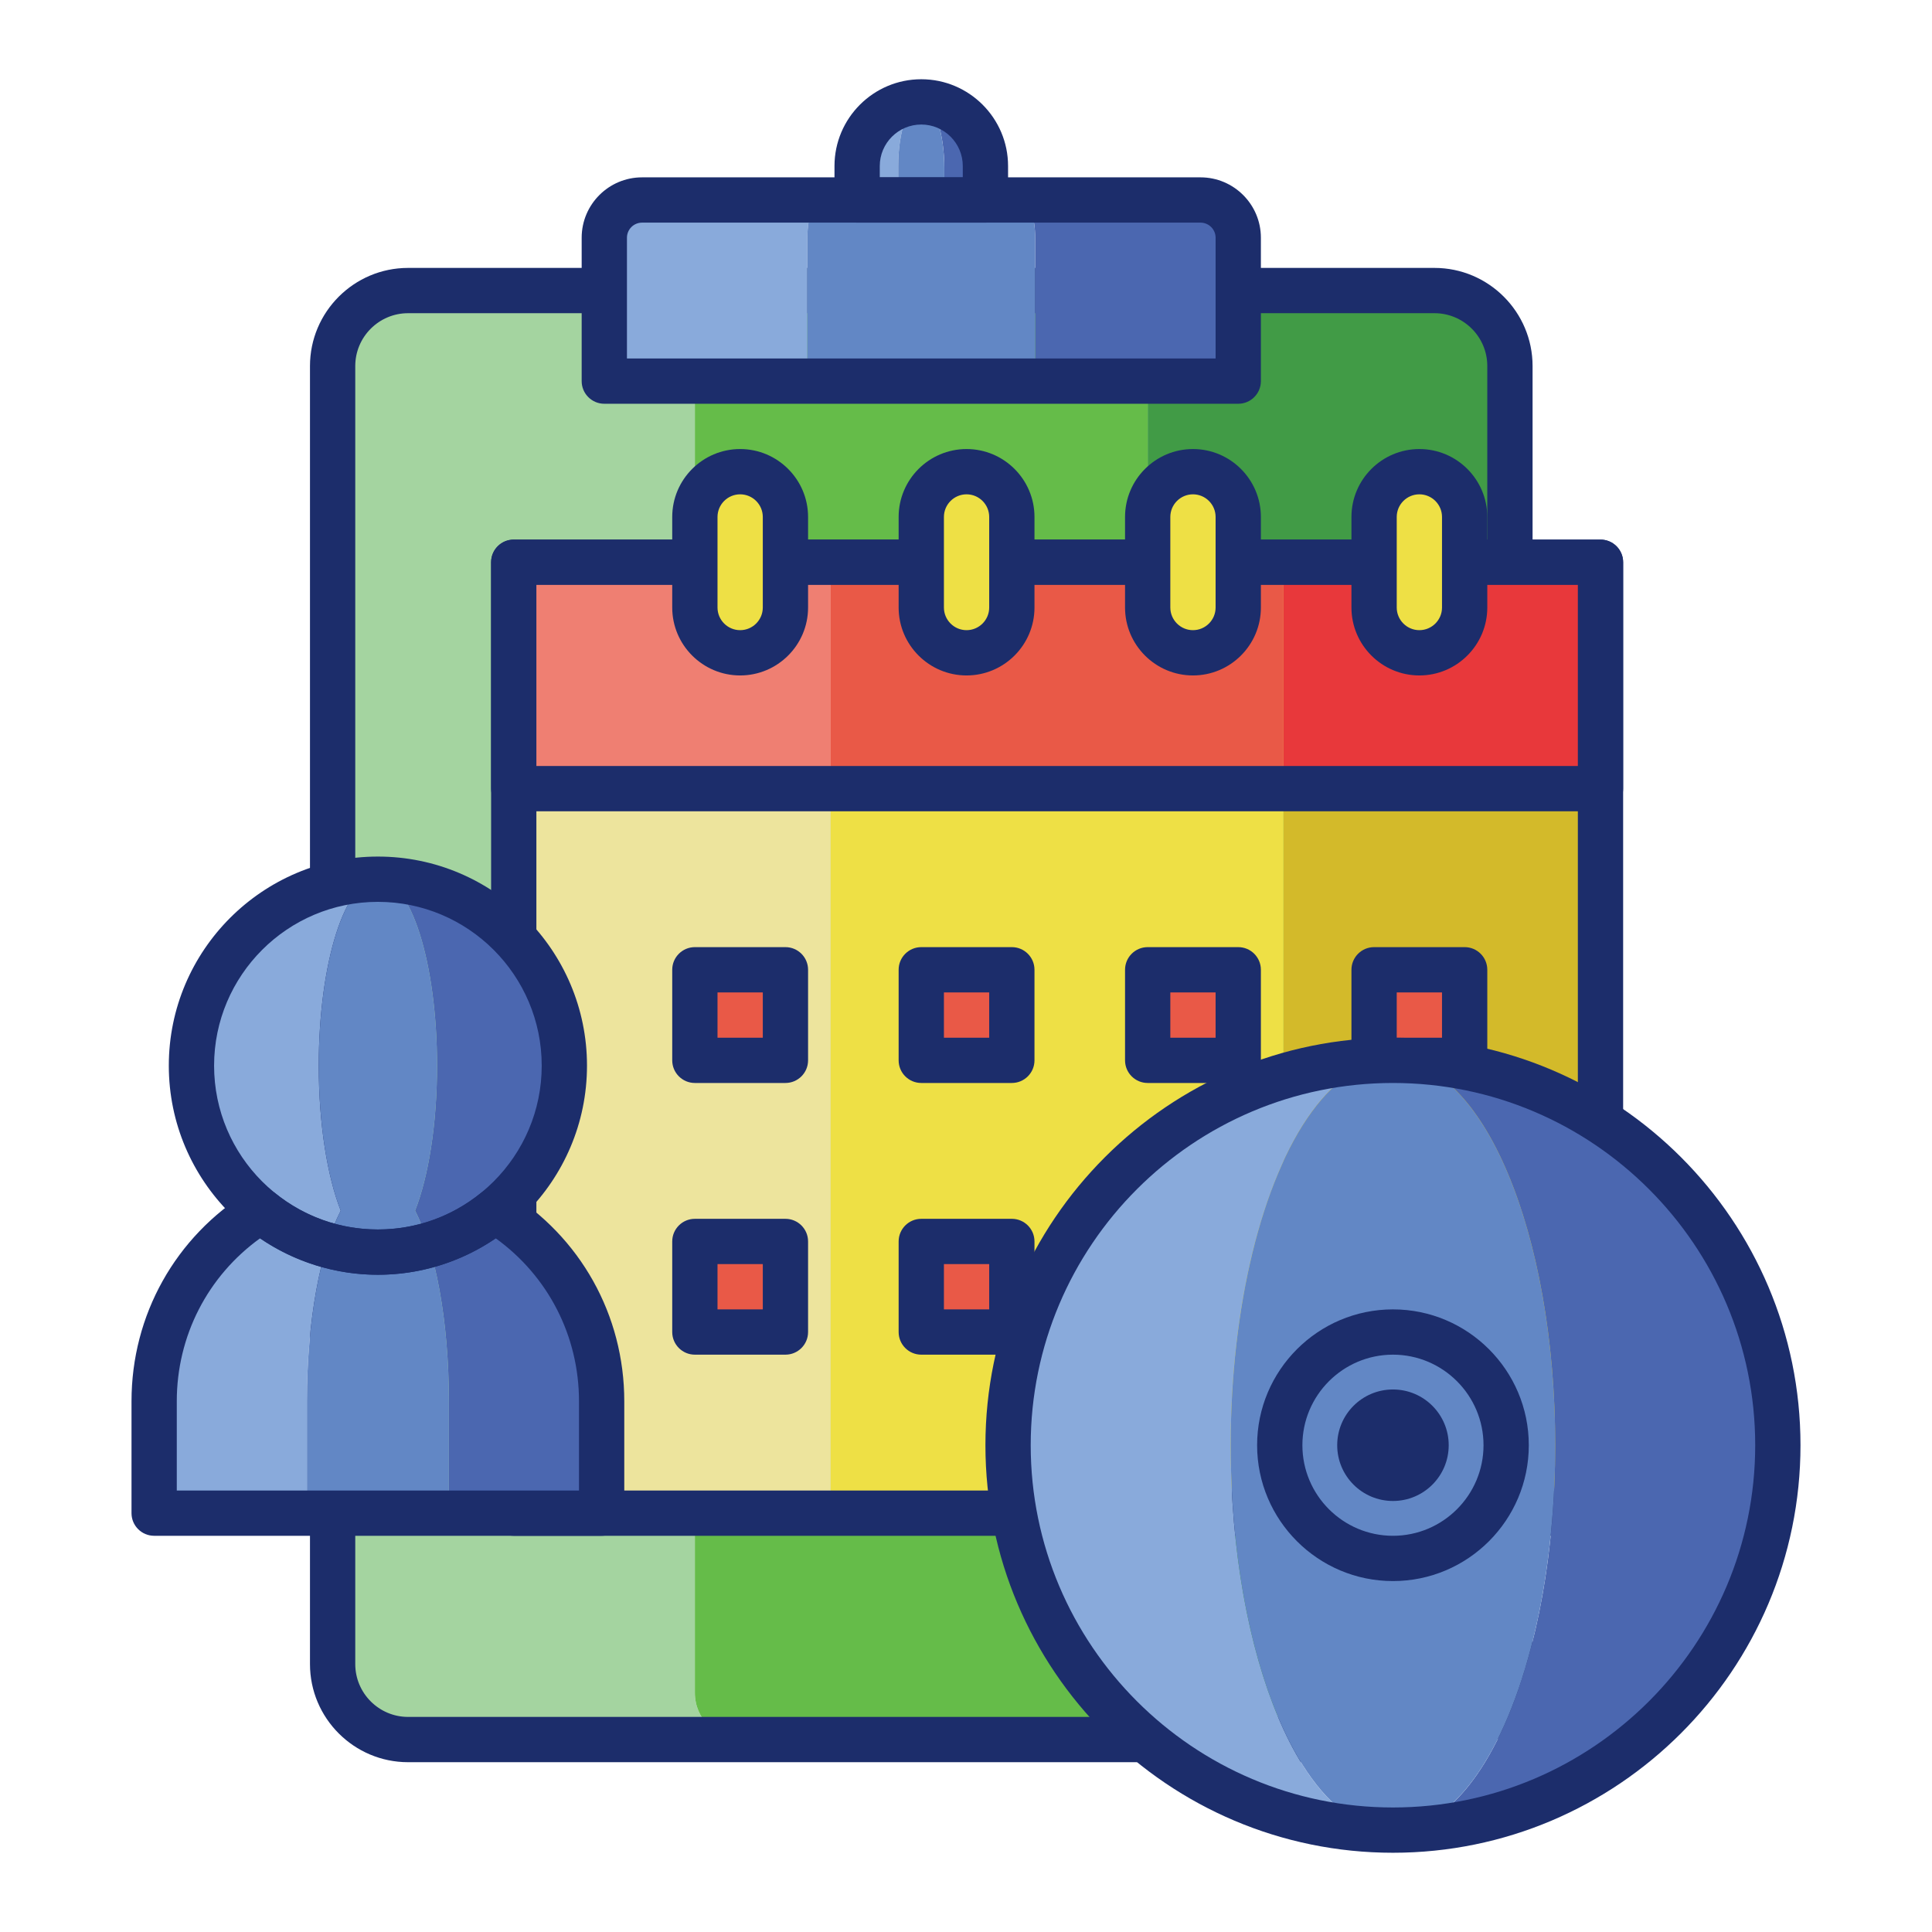 <svg id="Layer_1" enable-background="new 0 0 256 256" height="512" viewBox="0 0 256 256" width="512" xmlns="http://www.w3.org/2000/svg"><path d="m92.074 224.298v-179.596c0-3.425 2.777-6.202 6.202-6.202h-44.202c-5.523 0-10 4.477-10 10v172c0 5.523 4.477 10 10 10h44.202c-3.426 0-6.202-2.777-6.202-6.202z" fill="#a4d4a0"/><path d="m190.074 38.5h-44.202c3.425 0 6.202 2.777 6.202 6.202v179.597c0 3.425-2.777 6.202-6.202 6.202h44.202c5.523 0 10-4.477 10-10v-172c0-5.524-4.478-10.001-10-10.001z" fill="#419b46"/><path d="m152.074 224.298v-179.596c0-3.425-2.777-6.202-6.202-6.202h-47.597c-3.425 0-6.202 2.777-6.202 6.202v179.597c0 3.425 2.777 6.202 6.202 6.202h47.596c3.426-.001 6.203-2.778 6.203-6.203z" fill="#65bc49"/><path d="m190.074 233.5h-136c-7.168 0-13-5.832-13-13v-172c0-7.168 5.832-13 13-13h136c7.168 0 13 5.832 13 13v172c0 7.168-5.832 13-13 13zm-136-192c-3.86 0-7 3.14-7 7v172c0 3.86 3.14 7 7 7h136c3.86 0 7-3.14 7-7v-172c0-3.86-3.14-7-7-7z" fill="#1c2d6b"/><path d="m68.074 74.5h42v126h-42z" fill="#ede49d"/><path d="m170.074 74.5h42v126h-42z" fill="#d3ba2a"/><path d="m110.074 74.5h60v126h-60z" fill="#eee045"/><path d="m212.074 203.5h-144c-1.657 0-3-1.343-3-3v-126c0-1.657 1.343-3 3-3h144c1.657 0 3 1.343 3 3v126c0 1.657-1.344 3-3 3zm-141-6h138v-120h-138z" fill="#1c2d6b"/><path d="m40.668 185.676c0-10.68 1.792-20.038 4.48-25.257-1.776-4.529-2.913-11.452-2.913-19.213 0-13.645 3.509-24.706 7.838-24.706-13.645 0-24.706 11.061-24.706 24.706 0 7.762 3.582 14.684 9.18 19.213-8.472 5.219-14.122 14.577-14.122 25.257v4.941 9.882h20.241v-9.882-4.941z" fill="#89aadb"/><path d="m65.599 160.419c5.598-4.529 9.18-11.452 9.18-19.213 0-13.645-11.061-24.706-24.706-24.706 4.329 0 7.838 11.061 7.838 24.706 0 7.762-1.137 14.684-2.913 19.213 2.688 5.219 4.48 14.577 4.48 25.257v4.941 9.882h20.241v-9.882-4.941c.002-10.68-5.648-20.038-14.12-25.257z" fill="#4b67b0"/><path d="m59.48 185.676c0-10.68-1.793-20.038-4.48-25.257 1.776-4.529 2.913-11.452 2.913-19.213 0-13.645-3.509-24.706-7.838-24.706-4.329 0-7.838 11.061-7.838 24.706 0 7.762 1.137 14.684 2.913 19.213-2.688 5.219-4.48 14.577-4.48 25.257v4.941 9.882h18.81v-9.882z" fill="#6287c5"/><path d="m68.074 74.5h42v30h-42z" fill="#ef7f72"/><path d="m170.074 74.5h42v30h-42z" fill="#e8383b"/><path d="m110.074 74.5h60v30h-60z" fill="#e95947"/><path d="m212.074 107.5h-144c-1.657 0-3-1.343-3-3v-30c0-1.657 1.343-3 3-3h144c1.657 0 3 1.343 3 3v30c0 1.657-1.344 3-3 3zm-141-6h138v-24h-138z" fill="#1c2d6b"/><path d="m182.074 128.5h12v12h-12z" fill="#e95947"/><path d="m152.074 128.5h12v12h-12z" fill="#e95947"/><path d="m122.074 128.5h12v12h-12z" fill="#e95947"/><path d="m92.074 128.5h12v12h-12z" fill="#e95947"/><path d="m122.074 164.5h12v12h-12z" fill="#e95947"/><path d="m92.074 164.5h12v12h-12z" fill="#e95947"/><g fill="#1c2d6b"><path d="m194.074 143.5h-12c-1.657 0-3-1.343-3-3v-12c0-1.657 1.343-3 3-3h12c1.657 0 3 1.343 3 3v12c0 1.657-1.344 3-3 3zm-9-6h6v-6h-6z"/><path d="m164.074 143.5h-12c-1.657 0-3-1.343-3-3v-12c0-1.657 1.343-3 3-3h12c1.657 0 3 1.343 3 3v12c0 1.657-1.344 3-3 3zm-9-6h6v-6h-6z"/><path d="m134.074 143.5h-12c-1.657 0-3-1.343-3-3v-12c0-1.657 1.343-3 3-3h12c1.657 0 3 1.343 3 3v12c0 1.657-1.344 3-3 3zm-9-6h6v-6h-6z"/><path d="m104.074 143.5h-12c-1.657 0-3-1.343-3-3v-12c0-1.657 1.343-3 3-3h12c1.657 0 3 1.343 3 3v12c0 1.657-1.344 3-3 3zm-9-6h6v-6h-6z"/><path d="m134.074 179.5h-12c-1.657 0-3-1.343-3-3v-12c0-1.657 1.343-3 3-3h12c1.657 0 3 1.343 3 3v12c0 1.657-1.344 3-3 3zm-9-6h6v-6h-6z"/><path d="m104.074 179.5h-12c-1.657 0-3-1.343-3-3v-12c0-1.657 1.343-3 3-3h12c1.657 0 3 1.343 3 3v12c0 1.657-1.344 3-3 3zm-9-6h6v-6h-6z"/></g><path d="m184.574 140.5c11.874 0 21.5 22.833 21.5 51s-9.626 51-21.5 51c28.167 0 51-22.833 51-51s-22.834-51-51-51z" fill="#4b67b0"/><path d="m163.074 191.5c0-28.167 9.626-51 21.5-51-28.167 0-51 22.833-51 51s22.833 51 51 51c-11.875 0-21.5-22.833-21.5-51z" fill="#89aadb"/><ellipse cx="184.574" cy="191.5" fill="#6287c5" rx="21.5" ry="51"/><path d="m184.574 245.5c-29.776 0-54-24.224-54-54s24.224-54 54-54 54 24.224 54 54-24.224 54-54 54zm0-102c-26.467 0-48 21.533-48 48s21.533 48 48 48 48-21.533 48-48-21.533-48-48-48z" fill="#1c2d6b"/><path d="m184.574 209.5c-9.925 0-18-8.075-18-18s8.075-18 18-18 18 8.075 18 18-8.075 18-18 18zm0-30c-6.617 0-12 5.383-12 12s5.383 12 12 12 12-5.383 12-12-5.384-12-12-12z" fill="#1c2d6b"/><circle cx="184.574" cy="191.5" fill="#1c2d6b" r="7.387"/><path d="m125.127 22.291v4.209h5.446v-4.209c0-4.527-3.416-8.48-7.934-8.773-.191-.012-.378-.007-.566-.007.068 0 .135-.005.203.007 1.624.293 2.851 4.246 2.851 8.773z" fill="#4b67b0"/><path d="m119.02 22c0-4.567 1.294-8.291 2.917-8.49-4.63.074-8.363 3.842-8.363 8.49v4.5h5.446z" fill="#89aadb"/><path d="m108.78 26.5h-23.706c-2.761 0-5 2.239-5 5v19h26.91v-19c-.001-2.761.804-5 1.796-5z" fill="#89aadb"/><path d="m159.074 26.5h-23.706c.992 0 1.796 2.239 1.796 5v19h26.91v-19c0-2.761-2.239-5-5-5z" fill="#4b67b0"/><path d="m121.937 13.51c.045-.001.091.002.137.002-.046 0-.092-.008-.137-.002z" fill="#6287c5"/><path d="m135.367 26.5h-4.794-5.446v-4.209c0-4.527-1.227-8.48-2.851-8.773-.069-.012-.136-.007-.203-.007-.045 0-.091-.002-.137-.002-1.623.199-2.917 3.923-2.917 8.49v4.5h-5.446-4.794c-.992 0-1.796 2.239-1.796 5v19h30.18v-19c.001-2.76-.804-4.999-1.796-4.999z" fill="#6287c5"/><path d="m164.074 53.5h-84c-1.657 0-3-1.343-3-3v-19c0-4.411 3.589-8 8-8h74c4.411 0 8 3.589 8 8v19c0 1.657-1.344 3-3 3zm-81-6h78v-16c0-1.103-.897-2-2-2h-74c-1.103 0-2 .897-2 2z" fill="#1c2d6b"/><path d="m130.574 29.5h-17c-1.657 0-3-1.343-3-3v-4.5c0-6.341 5.159-11.5 11.5-11.5s11.5 5.159 11.5 11.5v4.5c0 1.657-1.344 3-3 3zm-14-6h11v-1.5c0-3.033-2.467-5.5-5.5-5.5s-5.5 2.467-5.5 5.5z" fill="#1c2d6b"/><path d="m188.074 86.5c-3.314 0-6-2.686-6-6v-12c0-3.314 2.686-6 6-6 3.314 0 6 2.686 6 6v12c0 3.314-2.687 6-6 6z" fill="#eee045"/><path d="m158.074 86.5c-3.314 0-6-2.686-6-6v-12c0-3.314 2.686-6 6-6 3.314 0 6 2.686 6 6v12c0 3.314-2.687 6-6 6z" fill="#eee045"/><path d="m128.074 86.5c-3.314 0-6-2.686-6-6v-12c0-3.314 2.686-6 6-6 3.314 0 6 2.686 6 6v12c0 3.314-2.687 6-6 6z" fill="#eee045"/><path d="m98.074 86.5c-3.314 0-6-2.686-6-6v-12c0-3.314 2.686-6 6-6 3.314 0 6 2.686 6 6v12c0 3.314-2.687 6-6 6z" fill="#eee045"/><path d="m188.074 89.5c-4.962 0-9-4.038-9-9v-12c0-4.962 4.038-9 9-9s9 4.038 9 9v12c0 4.962-4.038 9-9 9zm0-24c-1.654 0-3 1.346-3 3v12c0 1.654 1.346 3 3 3s3-1.346 3-3v-12c0-1.654-1.346-3-3-3z" fill="#1c2d6b"/><path d="m158.074 89.5c-4.962 0-9-4.038-9-9v-12c0-4.962 4.038-9 9-9s9 4.038 9 9v12c0 4.962-4.038 9-9 9zm0-24c-1.654 0-3 1.346-3 3v12c0 1.654 1.346 3 3 3s3-1.346 3-3v-12c0-1.654-1.346-3-3-3z" fill="#1c2d6b"/><path d="m128.074 89.5c-4.962 0-9-4.038-9-9v-12c0-4.962 4.038-9 9-9s9 4.038 9 9v12c0 4.962-4.038 9-9 9zm0-24c-1.654 0-3 1.346-3 3v12c0 1.654 1.346 3 3 3s3-1.346 3-3v-12c0-1.654-1.346-3-3-3z" fill="#1c2d6b"/><path d="m98.074 89.5c-4.962 0-9-4.038-9-9v-12c0-4.962 4.038-9 9-9s9 4.038 9 9v12c0 4.962-4.038 9-9 9zm0-24c-1.654 0-3 1.346-3 3v12c0 1.654 1.346 3 3 3s3-1.346 3-3v-12c0-1.654-1.346-3-3-3z" fill="#1c2d6b"/><path d="m50.074 168.912c-15.277 0-27.706-12.429-27.706-27.706s12.429-27.706 27.706-27.706 27.706 12.429 27.706 27.706c-.001 15.277-12.429 27.706-27.706 27.706zm0-49.412c-11.969 0-21.706 9.737-21.706 21.706 0 11.968 9.737 21.706 21.706 21.706 11.968 0 21.706-9.737 21.706-21.706-.001-11.969-9.738-21.706-21.706-21.706z" fill="#1c2d6b"/><path d="m79.721 203.5h-59.295c-1.657 0-3-1.343-3-3v-14.824c0-11.417 5.812-21.814 15.548-27.811 1.083-.667 2.472-.578 3.46.222 3.902 3.156 8.618 4.825 13.639 4.825s9.737-1.668 13.639-4.825c.988-.8 2.375-.891 3.46-.222 9.736 5.997 15.548 16.394 15.548 27.811v14.824c.001 1.657-1.343 3-2.999 3zm-56.295-6h53.294v-11.824c0-8.648-4.087-16.58-11.029-21.59-4.581 3.125-10.047 4.826-15.618 4.826s-11.038-1.701-15.619-4.826c-6.942 5.01-11.029 12.942-11.029 21.59v11.824z" fill="#1c2d6b"/></svg>